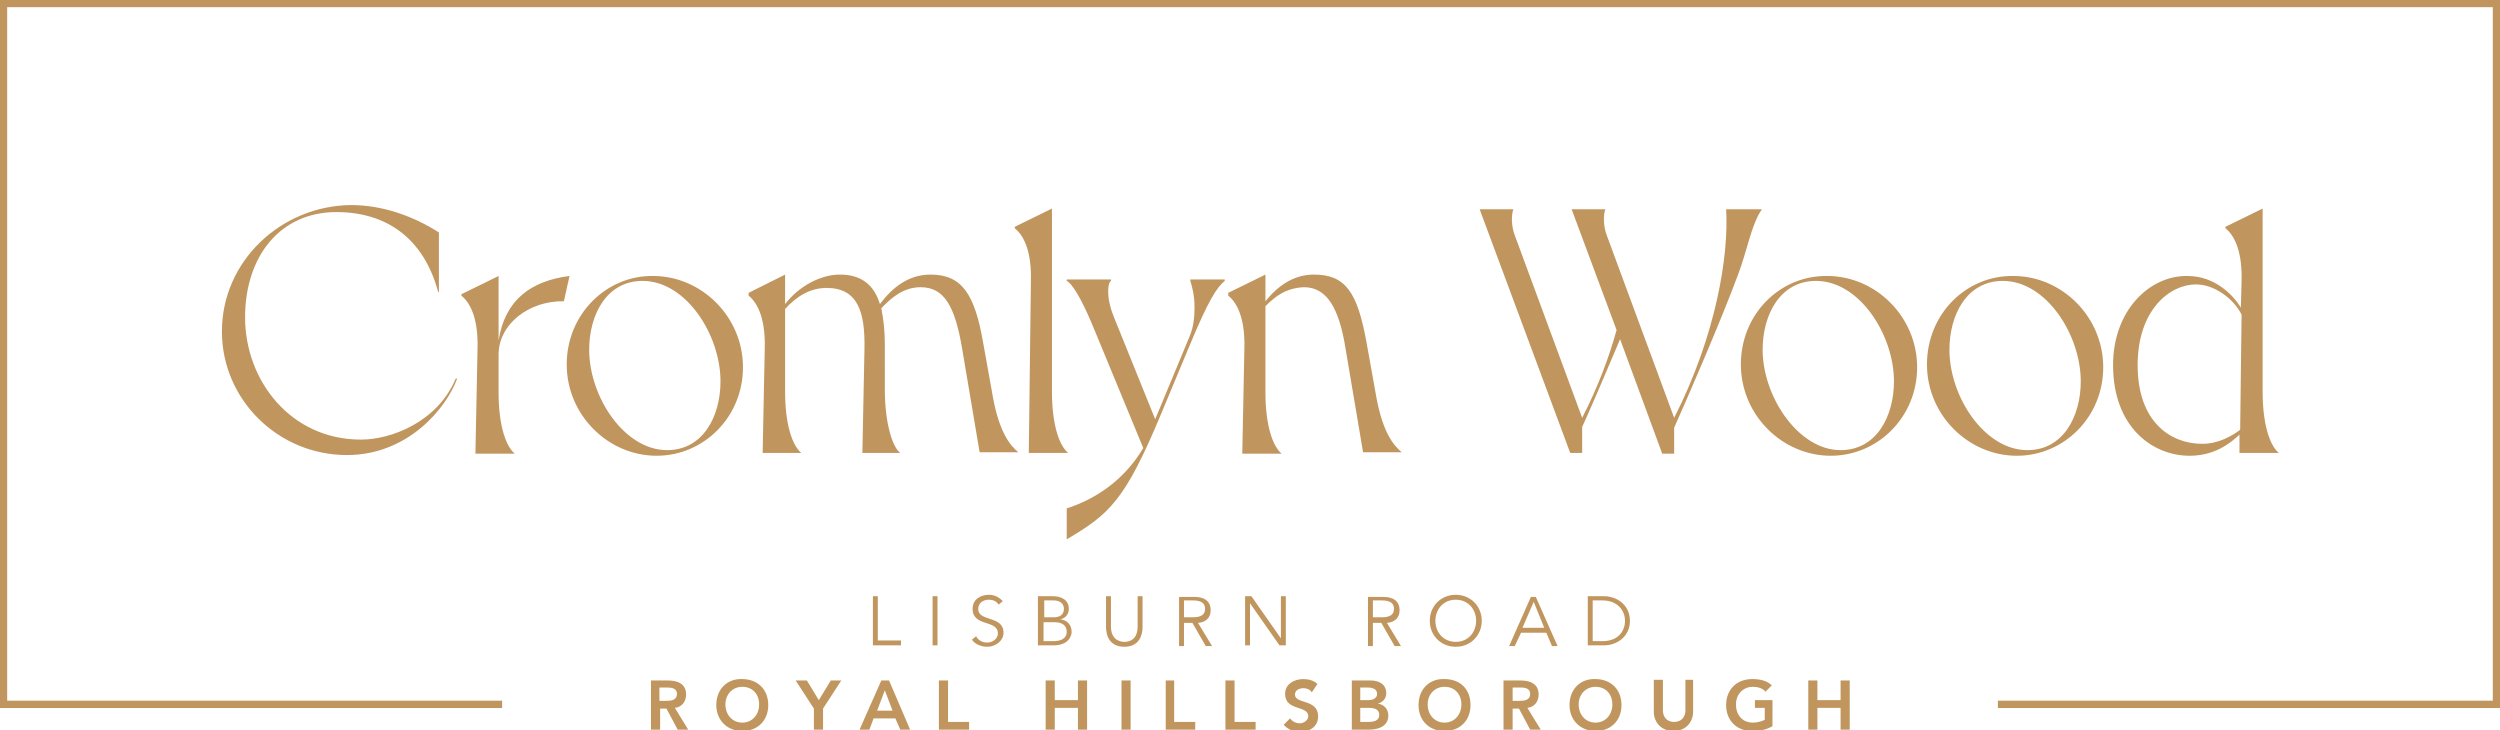 <?xml version="1.0" encoding="utf-8"?>
<!-- Generator: Adobe Illustrator 28.0.0, SVG Export Plug-In . SVG Version: 6.00 Build 0)  -->
<svg version="1.1" id="Layer_1" xmlns="http://www.w3.org/2000/svg" xmlns:xlink="http://www.w3.org/1999/xlink" x="0px" y="0px"
	 viewBox="0 0 356 104" style="enable-background:new 0 0 356 104;" xml:space="preserve">
<style type="text/css">
	.Drop_x0020_Shadow{fill:none;}
	.Round_x0020_Corners_x0020_2_x0020_pt{fill:#FFFFFF;stroke:#000000;stroke-miterlimit:10;}
	.Live_x0020_Reflect_x0020_X{fill:none;}
	.Bevel_x0020_Soft{fill:url(#SVGID_1_);}
	.Dusk{fill:#FFFFFF;}
	.Foliage_GS{fill:#FFDD00;}
	.Pompadour_GS{fill-rule:evenodd;clip-rule:evenodd;fill:#51AEE2;}
	.st0{clip-path:url(#SVGID_00000069369999026712800580000015609975622729405059_);fill:none;stroke:#C0965E;stroke-width:1.047;}
	.st1{clip-path:url(#SVGID_00000069369999026712800580000015609975622729405059_);fill:#C0965E;}
</style>
<linearGradient id="SVGID_1_" gradientUnits="userSpaceOnUse" x1="-119.807" y1="-369.39" x2="-119.1" y2="-368.683">
	<stop  offset="0" style="stop-color:#E6E6EB"/>
	<stop  offset="0.174" style="stop-color:#E2E2E6"/>
	<stop  offset="0.352" style="stop-color:#D5D4D8"/>
	<stop  offset="0.532" style="stop-color:#C0BFC2"/>
	<stop  offset="0.714" style="stop-color:#A4A2A4"/>
	<stop  offset="0.895" style="stop-color:#828282"/>
	<stop  offset="1" style="stop-color:#6B6E6E"/>
</linearGradient>
<g>
	<defs>
		<rect id="SVGID_00000059281481372066924520000010883692597321028503_" x="0" y="0" width="356" height="104"/>
	</defs>
	<clipPath id="SVGID_00000098208252010215268220000003713898956775323583_">
		<use xlink:href="#SVGID_00000059281481372066924520000010883692597321028503_"  style="overflow:visible;"/>
	</clipPath>
	
		<polyline style="clip-path:url(#SVGID_00000098208252010215268220000003713898956775323583_);fill:none;stroke:#C0965E;stroke-width:1.047;" points="
		284.5,100.3 355.5,100.3 355.5,0.5 0.5,0.5 0.5,100.3 71.5,100.3 	"/>
	<path style="clip-path:url(#SVGID_00000098208252010215268220000003713898956775323583_);fill:#C0965E;" d="M304.4,52
		c0-7.9,4.6-11.5,8.3-11.5c2.7,0,5.4,2.1,6.5,4.3L319,61.2c-1.2,0.9-3.1,2-5.4,2C309.1,63.2,304.4,60.1,304.4,52 M300.9,52
		c0,8.8,5.6,12.9,10.9,12.9c3.5,0,5.7-1.7,7.1-3l0,2.6h5.6c-1.3-1.1-2.3-4.1-2.3-8.7V29.7l-5.3,2.6v0.2c1.5,1.2,2.4,3.7,2.3,7.5
		l-0.1,3.8c-1.1-1.8-3.7-4.5-7.6-4.5C306.2,39.2,300.9,44.1,300.9,52 M277.6,49.8c0-5,2.5-9.8,7.6-9.8c6.2,0,11.1,7.7,11.1,14.3
		c0,5-2.5,9.8-7.6,9.8C282.6,64.1,277.6,56.5,277.6,49.8 M274.4,51.9c0,7.2,5.9,13,12.8,13c6.7,0,12.3-5.5,12.3-12.6
		c0-7.2-5.9-13-12.8-13C280,39.2,274.4,44.7,274.4,51.9 M251,49.8c0-5,2.5-9.8,7.6-9.8c6.2,0,11.1,7.7,11.1,14.3
		c0,5-2.5,9.8-7.6,9.8C256.1,64.1,251,56.5,251,49.8 M247.9,51.9c0,7.2,5.9,13,12.8,13c6.7,0,12.3-5.5,12.3-12.6
		c0-7.2-5.9-13-12.8-13C253.5,39.2,247.9,44.7,247.9,51.9 M223.6,64.5h1.7v-3.7c1.1-2.4,3.3-7.5,5.4-12.5l6,16.3h1.7v-3.7
		c1.8-4,6.7-15.3,9.1-21.8c1.3-3.4,1.9-7.2,3.4-9.3h-5.1c0.4,6.5-1.4,17.9-7.4,29.7l-9.6-26c-0.5-1.3-0.5-2.9-0.2-3.7h-4.8l6.4,17.2
		c-1.1,4-2.7,8.2-4.9,12.5l-9.6-26c-0.5-1.3-0.5-2.9-0.2-3.7h-4.8L223.6,64.5z M174.9,42.1c1.5,1.2,2.4,3.7,2.3,7.5l-0.3,15h5.6
		c-1.3-1.1-2.3-4.1-2.3-8.7V43.6c1.5-1.5,3-2.6,5.5-2.7c3.3,0,5,3.1,5.9,8.7l2.5,14.8h5.5c-1.2-1-2.7-2.9-3.6-7.8l-1.4-7.8
		c-1.3-7.2-3-9.7-7.5-9.7c-2.6,0-4.9,1.3-6.9,3.8v-3.8l-5.3,2.6V42.1z M151.9,76.8c6.1-3.6,8.3-5.5,13.5-18l4-9.6
		c2.7-6.5,3.9-8.3,5-9.2v-0.2h-4.9v0.2c0.2,0.6,0.6,2,0.6,3.7c0,1.3-0.1,2.8-0.7,4.2l-4.9,11.8l-5.9-14.6c-0.6-1.5-0.8-2.7-0.8-3.6
		c0-0.9,0.2-1.4,0.4-1.5v-0.2h-6.3v0.2c0.7,0.3,2.1,2.4,4,7.1l6.9,16.7c-2.8,4.7-6.9,7.3-10.9,8.6V76.8z M144.5,32.5
		c1.5,1.2,2.4,3.7,2.3,7.5l-0.3,24.5h5.6c-1.3-1.1-2.3-4.1-2.3-8.7V29.7l-5.3,2.6V32.5z M106.6,42.1c1.5,1.2,2.4,3.7,2.3,7.5
		l-0.3,14.9h5.5c-1.3-1.1-2.3-4.1-2.3-8.7V44c1.6-1.8,3.6-3,5.9-3c4.5,0,5.5,3.5,5.4,8.7l-0.3,14.8h5.4c-1.2-0.9-2.2-4.5-2.2-9V49
		c0-1.9-0.2-3.6-0.5-5.1c1.6-1.7,3.3-3,5.6-3c3.4,0,4.9,2.8,5.9,8.7l2.5,14.8h5.5c-1.2-1-2.7-2.9-3.6-7.8l-1.4-7.8
		c-1.2-6.9-3-9.7-7.5-9.7c-3.1,0-5.4,1.8-7.2,4.2c-0.8-2.6-2.5-4.2-5.7-4.2c-2.7,0-5.8,1.6-7.8,4.2v-4.2l-5.2,2.6V42.1z M83.9,49.8
		c0-5,2.5-9.8,7.6-9.8c6.2,0,11.1,7.7,11.1,14.3c0,5-2.5,9.8-7.6,9.8C88.9,64.1,83.9,56.5,83.9,49.8 M80.7,51.9
		c0,7.2,5.9,13,12.8,13c6.7,0,12.3-5.5,12.3-12.6c0-7.2-5.9-13-12.8-13C86.4,39.2,80.7,44.7,80.7,51.9 M65.7,42.1
		c1.5,1.2,2.4,3.7,2.3,7.5l-0.3,15h5.6c-1.3-1.1-2.3-4.1-2.3-8.7v-5.4c0-4.4,4.4-7.7,9.3-7.6l0.8-3.6c-5.5,0.7-9.2,3.4-10.1,9.2
		v-9.2l-5.3,2.6V42.1z M31.6,47.2c0,9.7,8,17.6,17.8,17.6c8.7,0,14.2-6.7,15.7-10.9h-0.2c-2.6,6.2-9.2,8.7-13.5,8.7
		c-10,0-16.5-8.4-16.5-17.4c0-8.7,5-15,13-15c7.3,0,12.5,3.9,14.5,11.4h0.1v-8.5c-3.6-2.3-8-3.9-12.5-3.9
		C40,29.3,31.6,37.2,31.6,47.2"/>
	<path style="clip-path:url(#SVGID_00000098208252010215268220000003713898956775323583_);fill:#C0965E;" d="M257.5,103.9h1.3v-3.1
		h3.3v3.1h1.3v-7h-1.3v2.8h-3.3v-2.8h-1.3V103.9z M252.6,99.7h-2.7v1.1h1.4v1.7c-0.4,0.2-1,0.4-1.7,0.4c-1.5,0-2.4-1.1-2.4-2.6
		c0-1.4,1-2.5,2.4-2.5c0.7,0,1.4,0.2,1.8,0.7l0.9-0.9c-0.7-0.7-1.7-0.9-2.8-0.9c-2.2,0-3.7,1.5-3.7,3.7c0,2.2,1.5,3.7,3.7,3.7
		c1.1,0,2.1-0.2,2.9-0.7V99.7z M241.3,96.8H240v4.4c0,0.7-0.4,1.6-1.6,1.6c-1.2,0-1.6-0.9-1.6-1.6v-4.4h-1.3v4.5
		c0,1.7,1.2,2.8,2.8,2.8c1.6,0,2.8-1.1,2.8-2.8V96.8z M224.8,100.3c0-1.4,1-2.5,2.4-2.5c1.5,0,2.4,1.1,2.4,2.5c0,1.5-1,2.6-2.4,2.6
		C225.8,102.9,224.8,101.8,224.8,100.3 M223.5,100.4c0,2.2,1.6,3.7,3.7,3.7c2.2,0,3.7-1.5,3.7-3.7c0-2.3-1.6-3.7-3.7-3.7
		C225.1,96.6,223.5,98.1,223.5,100.4 M215.4,99.8v-1.9h1.1c0.6,0,1.4,0.1,1.4,0.9c0,0.9-0.8,1-1.5,1H215.4z M214.1,103.9h1.3v-3h0.9
		l1.6,3h1.5l-1.9-3.1c1-0.1,1.6-0.9,1.6-1.9c0-1.6-1.3-2-2.6-2h-2.4V103.9z M203.3,100.3c0-1.4,1-2.5,2.4-2.5c1.5,0,2.4,1.1,2.4,2.5
		c0,1.5-1,2.6-2.4,2.6C204.3,102.9,203.3,101.8,203.3,100.3 M202,100.4c0,2.2,1.5,3.7,3.7,3.7c2.2,0,3.7-1.5,3.7-3.7
		c0-2.3-1.5-3.7-3.7-3.7C203.6,96.6,202,98.1,202,100.4 M193.7,100.8h1.2c1,0,1.5,0.3,1.5,1c0,0.9-0.9,1-1.5,1h-1.2V100.8z
		 M193.7,97.9h1c0.9,0,1.4,0.3,1.4,0.9c0,0.5-0.4,0.9-1.3,0.9h-1.1V97.9z M192.5,103.9h2.5c1.3,0,2.7-0.5,2.7-2
		c0-0.9-0.6-1.6-1.5-1.7v0c0.7-0.2,1.2-0.7,1.2-1.5c0-1.3-1.1-1.8-2.2-1.8h-2.7V103.9z M187.6,97.4c-0.5-0.5-1.3-0.7-2-0.7
		c-1.3,0-2.6,0.7-2.6,2.1c0,2.5,3.3,1.6,3.3,3.2c0,0.6-0.7,1-1.2,1c-0.6,0-1.1-0.3-1.4-0.7l-0.9,0.9c0.6,0.7,1.4,1,2.3,1
		c1.4,0,2.6-0.7,2.6-2.2c0-2.5-3.3-1.7-3.3-3.1c0-0.6,0.6-0.9,1.2-0.9c0.5,0,1,0.2,1.2,0.6L187.6,97.4z M174.6,103.9h4.2v-1.1h-3
		v-5.9h-1.3V103.9z M166,103.9h4.2v-1.1h-3v-5.9H166V103.9z M159.7,103.9h1.3v-7h-1.3V103.9z M148.9,103.9h1.3v-3.1h3.3v3.1h1.3v-7
		h-1.3v2.8h-3.3v-2.8h-1.3V103.9z M133.8,103.9h4.2v-1.1h-3v-5.9h-1.3V103.9z M124.9,101.2l1.1-2.9l1.1,2.9H124.9z M122.4,103.9h1.4
		l0.6-1.6h3.1l0.7,1.6h1.4l-3-7h-1.1L122.4,103.9z M115.9,103.9h1.3v-3l2.6-4h-1.5l-1.7,2.8l-1.7-2.8h-1.6l2.6,4V103.9z
		 M103.3,100.3c0-1.4,1-2.5,2.4-2.5c1.5,0,2.4,1.1,2.4,2.5c0,1.5-1,2.6-2.4,2.6C104.3,102.9,103.3,101.8,103.3,100.3 M102,100.4
		c0,2.2,1.6,3.7,3.7,3.7c2.2,0,3.7-1.5,3.7-3.7c0-2.3-1.6-3.7-3.7-3.7C103.6,96.6,102,98.1,102,100.4 M93.9,99.8v-1.9H95
		c0.6,0,1.4,0.1,1.4,0.9c0,0.9-0.8,1-1.5,1H93.9z M92.7,103.9h1.3v-3h0.9l1.6,3H98l-1.9-3.1c1-0.1,1.6-0.9,1.6-1.9
		c0-1.6-1.3-2-2.6-2h-2.4V103.9z"/>
	<path style="clip-path:url(#SVGID_00000098208252010215268220000003713898956775323583_);fill:#C0965E;" d="M226.8,85.5h1.4
		c2.1,0,3.2,1.4,3.2,2.9c0,1.5-1,2.9-3.2,2.9h-1.4V85.5z M226.1,91.9h2.3c1.8,0,3.7-1.2,3.7-3.5s-1.9-3.5-3.7-3.5h-2.3V91.9z
		 M218.4,85.7l1.5,3.7h-3.1L218.4,85.7z M216.6,90.1h3.6l0.8,1.9h0.8l-3.1-7H218l-3.1,7h0.8L216.6,90.1z M210.2,88.4
		c0,1.6-1.1,3-2.9,3c-1.8,0-2.9-1.4-2.9-3c0-1.6,1.1-3,2.9-3C209.1,85.4,210.2,86.8,210.2,88.4 M211,88.4c0-2.1-1.6-3.7-3.7-3.7
		s-3.7,1.6-3.7,3.7s1.6,3.7,3.7,3.7S211,90.5,211,88.4 M195.5,85.5h1.3c1.3,0,1.7,0.5,1.7,1.2c0,0.7-0.4,1.2-1.7,1.2h-1.3V85.5z
		 M195.5,88.7h1.2l1.9,3.3h0.9l-2-3.3c1.2-0.1,1.8-0.8,1.8-1.8c0-1.3-0.9-1.9-2.3-1.9h-2.2v7h0.7V88.7z M178.2,84.9h-0.9v7h0.7v-6h0
		l4.2,6h0.9v-7h-0.7v6h0L178.2,84.9z M168.6,85.5h1.3c1.3,0,1.7,0.5,1.7,1.2c0,0.7-0.4,1.2-1.7,1.2h-1.3V85.5z M168.6,88.7h1.2
		l1.9,3.3h0.9l-2-3.3c1.2-0.1,1.8-0.8,1.8-1.8c0-1.3-0.9-1.9-2.3-1.9h-2.2v7h0.7V88.7z M162.7,84.9h-0.7v4.3c0,2-1.3,2.2-1.9,2.2
		c-0.5,0-1.9-0.2-1.9-2.2v-4.3h-0.7v4.4c0,1.2,0.5,2.8,2.6,2.8c2.1,0,2.6-1.6,2.6-2.8V84.9z M148.6,88.6h1.5c1.1,0,1.8,0.4,1.8,1.4
		c0,0.9-0.8,1.3-1.9,1.3h-1.4V88.6z M148.6,85.5h1.4c1.4,0,1.5,0.9,1.5,1.2c0,0.9-0.7,1.2-1.4,1.2h-1.4V85.5z M147.9,91.9h2.1
		c2.3,0,2.6-1.5,2.6-1.9c0-1-0.6-1.7-1.6-1.8v0c0.8-0.2,1.2-0.8,1.2-1.5c0-1.3-1.1-1.8-2.3-1.8h-2.1V91.9z M142.8,85.6
		c-0.6-0.6-1.2-0.9-2-0.9c-1.1,0-2.3,0.6-2.3,2c0,2.6,3.6,1.5,3.6,3.5c0,0.8-0.8,1.3-1.5,1.3c-0.7,0-1.3-0.3-1.6-0.9l-0.6,0.5
		c0.5,0.7,1.4,1,2.2,1c1.1,0,2.3-0.8,2.3-2c0-2.5-3.6-1.5-3.6-3.4c0-0.9,0.8-1.3,1.5-1.3c0.6,0,1.1,0.2,1.4,0.7L142.8,85.6z
		 M133.5,84.9h-0.7v7h0.7V84.9z M125,84.9h-0.7v7h4v-0.7H125V84.9z"/>
</g>
</svg>
